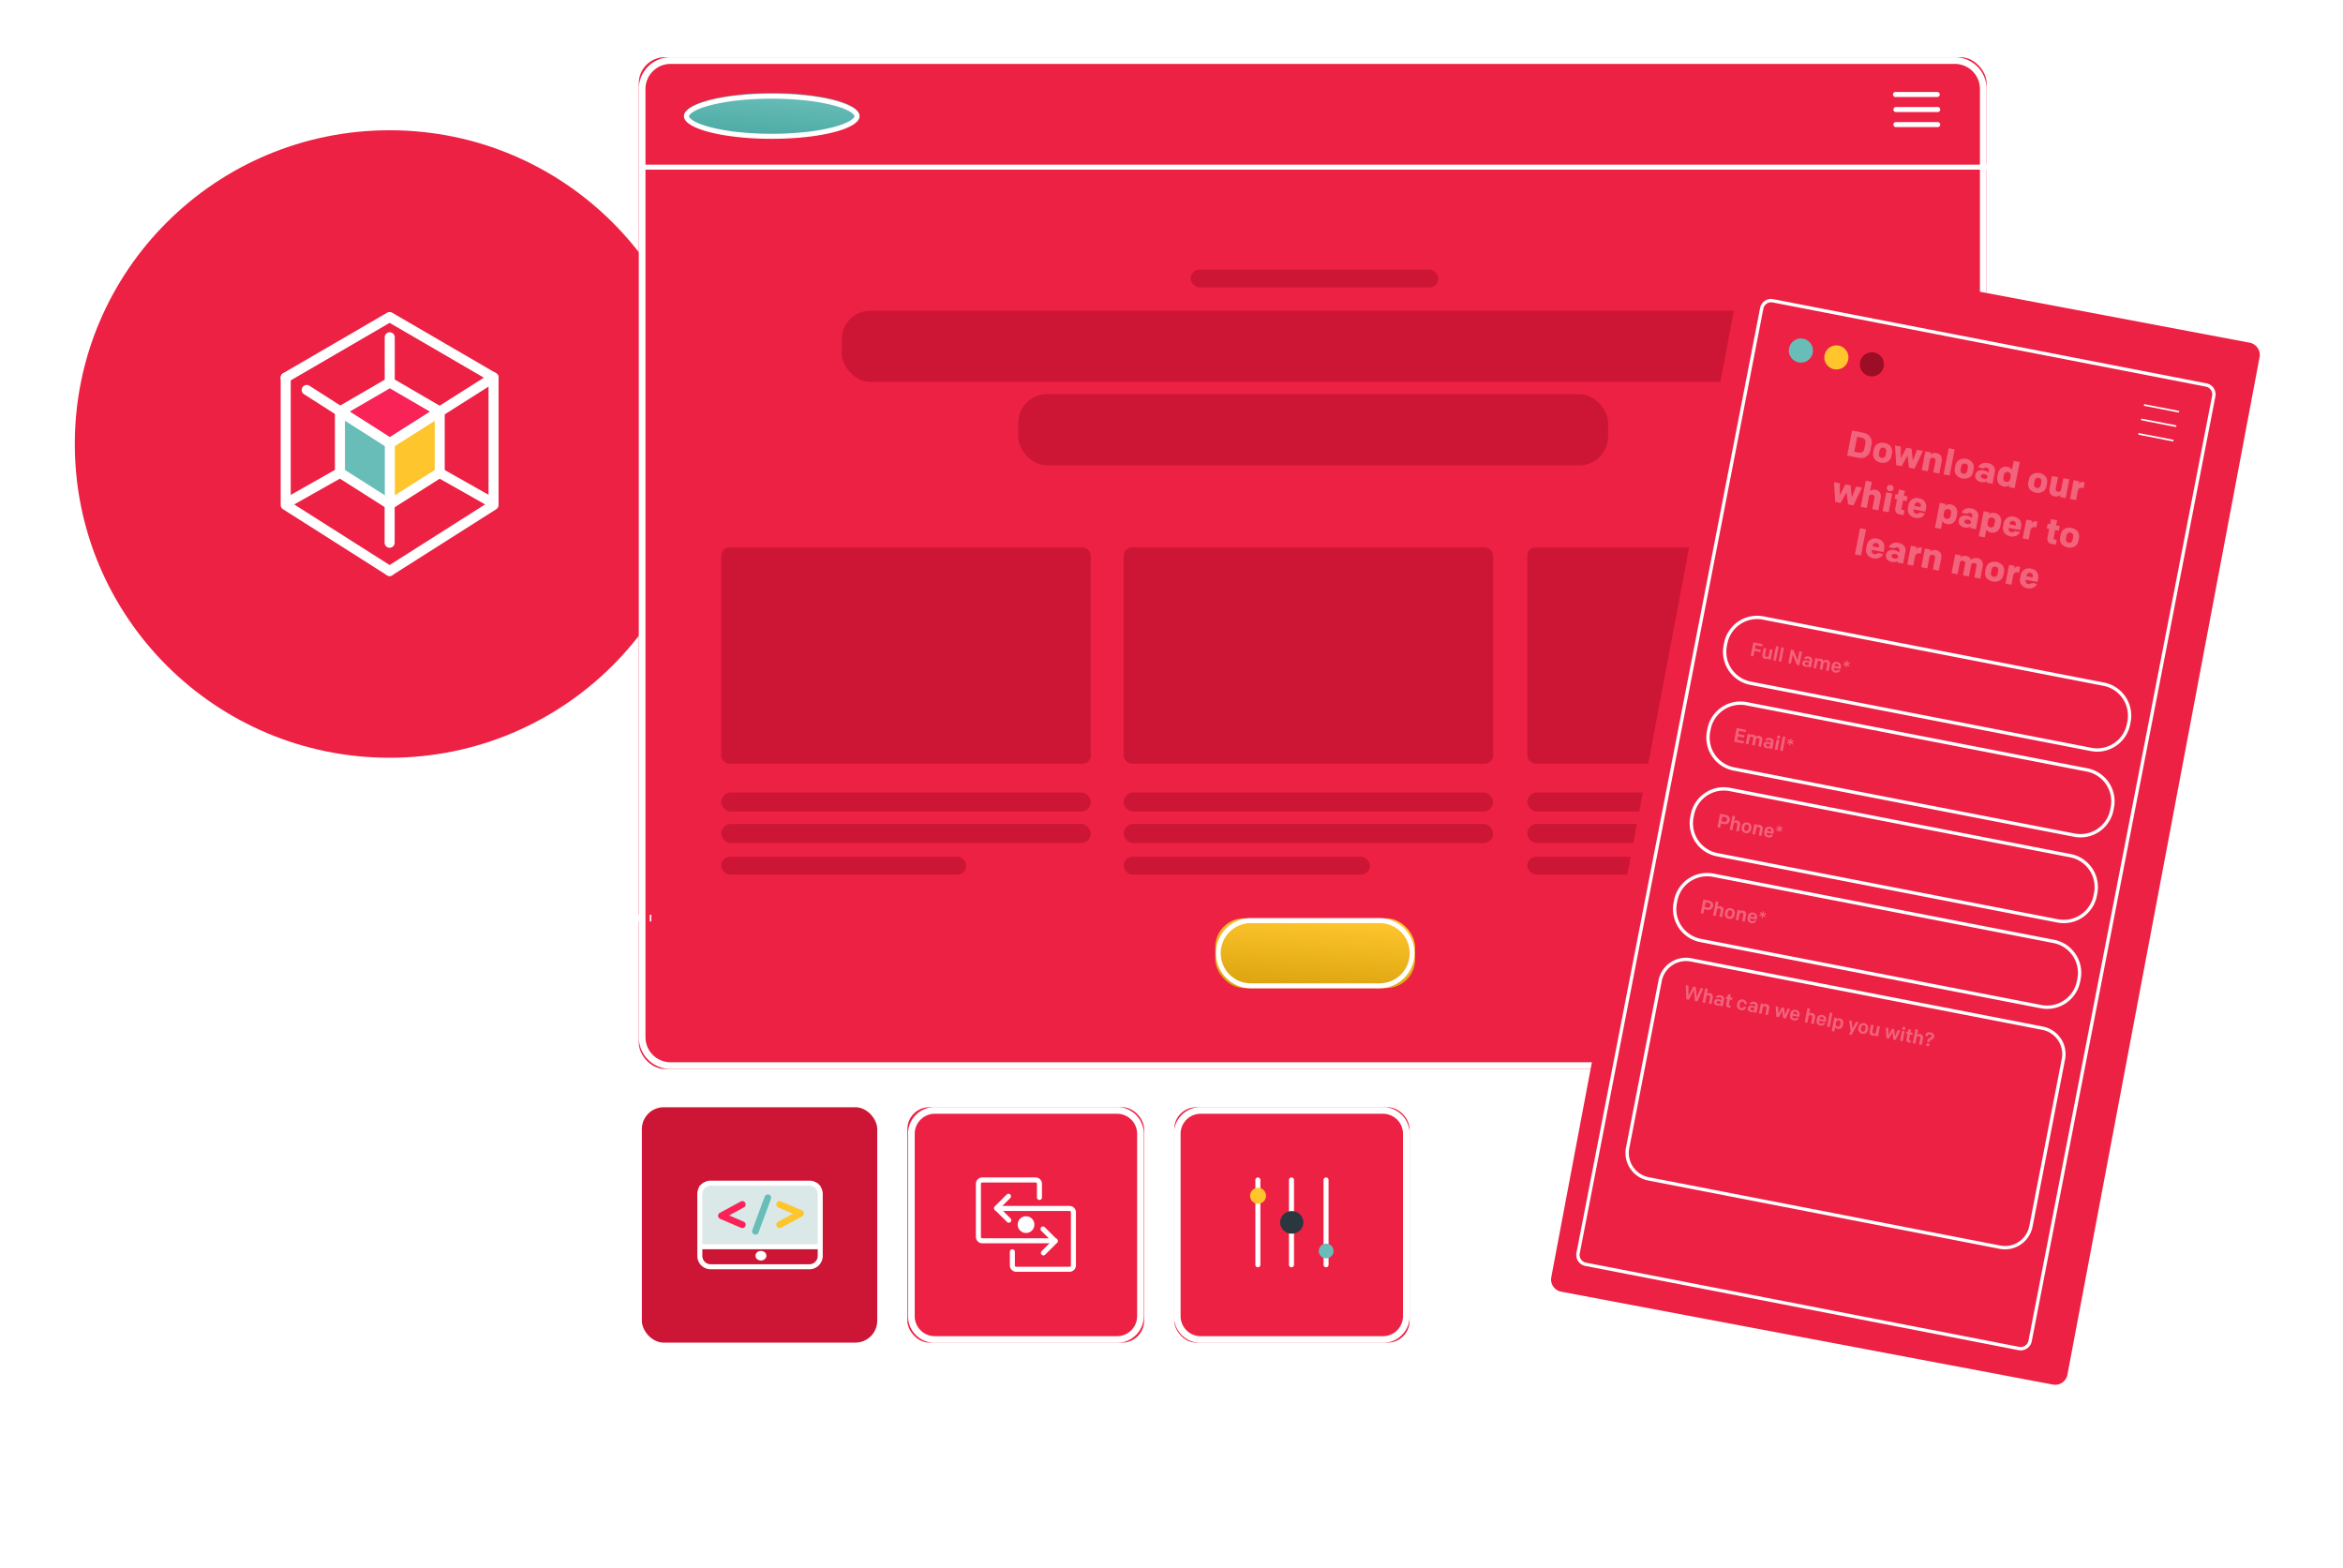 <svg xmlns="http://www.w3.org/2000/svg" xmlns:xlink="http://www.w3.org/1999/xlink" width="1712" height="1146" viewBox="0 0 1712 1146">
  <defs>
    <clipPath id="clip-path">
      <rect id="Rectangle_37475" data-name="Rectangle 37475" width="1712" height="1146" transform="translate(-0.385 57.996)" fill="#fff" stroke="#707070" stroke-width="1"/>
    </clipPath>
    <clipPath id="clip-path-2">
      <rect id="Rectangle_37453" data-name="Rectangle 37453" width="161.341" height="195.021" fill="none" stroke="#2a373f" stroke-linecap="round" stroke-linejoin="round" stroke-width="6"/>
    </clipPath>
    <linearGradient id="linear-gradient" x1="0.5" x2="0.212" y2="1" gradientUnits="objectBoundingBox">
      <stop offset="0" stop-color="#69bdb8"/>
      <stop offset="1" stop-color="#4aa9a3"/>
    </linearGradient>
    <linearGradient id="linear-gradient-2" x1="0.5" x2="0.209" y2="1.47" gradientUnits="objectBoundingBox">
      <stop offset="0" stop-color="#fec52d"/>
      <stop offset="1" stop-color="#cb9300"/>
    </linearGradient>
    <filter id="Path_61968" x="1077.781" y="139.471" width="620.091" height="928.94" filterUnits="userSpaceOnUse">
      <feOffset input="SourceAlpha"/>
      <feGaussianBlur stdDeviation="16" result="blur"/>
      <feFlood flood-color="#9d0d26" flood-opacity="0.333"/>
      <feComposite operator="in" in2="blur"/>
      <feComposite in="SourceGraphic"/>
    </filter>
  </defs>
  <g id="Mask_Group_1534" data-name="Mask Group 1534" transform="translate(0.385 -57.996)" clip-path="url(#clip-path)">
    <g id="Group_20199" data-name="Group 20199" transform="translate(1565.917 317.879) rotate(180)">
      <g id="Group_20198" data-name="Group 20198" transform="translate(0 0)">
        <path id="Path_61957" data-name="Path 61957" d="M519.3,140.2H511.97v-4.888H519.3Zm-14.663,0h-7.331v-4.888h7.331Zm-14.663,0h-7.331v-4.888h7.331Zm-14.663,0h-7.331v-4.888h7.331Zm-14.663,0h-7.331v-4.888h7.331Zm-14.663,0h-7.331v-4.888h7.331Zm-14.663,0h-7.331v-4.888h7.331Zm-14.663,0h-7.331v-4.888h7.331ZM402,140.2h-7.331v-4.888H402Zm-14.663,0h-7.331v-4.888h7.331Zm-14.663,0h-7.331v-4.888h7.331Zm-14.663,0h-7.331v-4.888h7.331Zm-14.663,0h-7.331v-4.888h7.331Zm-14.663,0h-7.331v-4.888h7.331Zm-14.663,0h-7.331v-4.888h7.331Zm-14.663,0h-7.331v-4.888h7.331Zm-14.663,0h-7.331v-4.888H284.7Zm-14.663,0h-7.331v-4.888h7.331Zm-14.663,0h-7.331v-4.888h7.331Zm-14.663,0H233.38v-4.888h7.331Zm-14.663,0h-7.331v-4.888h7.331Zm-14.663,0h-7.331v-4.888h7.331Zm-14.663,0h-7.331v-4.888h7.331Zm-14.663,0H174.73v-4.888h7.331Zm-14.663,0h-7.331v-4.888H167.4Zm-14.663,0H145.4v-4.888h7.331Zm-14.663,0h-7.331v-4.888h7.331Zm-14.663,0h-7.331v-4.888h7.331Zm-14.663,0h-7.331v-4.888h7.331Zm-14.663,0H86.754v-4.888h7.331Zm-14.663,0H72.091v-4.888h7.331Zm-14.847-.213a70.415,70.415,0,0,1-7.527-1l.9-4.8a65.527,65.527,0,0,0,7,.927Zm-14.9-2.8a69.875,69.875,0,0,1-7.135-2.6l1.922-4.494a64.969,64.969,0,0,0,6.634,2.418Zm-13.944-5.962a70.444,70.444,0,0,1-6.4-4.078l2.845-3.975a65.533,65.533,0,0,0,5.958,3.794ZM23.4,122.4a70.8,70.8,0,0,1-5.381-5.354l3.629-3.274a65.885,65.885,0,0,0,5.008,4.983ZM13.244,111.143a70.445,70.445,0,0,1-4.111-6.383l4.246-2.42a65.519,65.519,0,0,0,3.824,5.938ZM5.737,97.968A69.88,69.88,0,0,1,3.1,90.846L7.769,89.4a64.981,64.981,0,0,0,2.452,6.622ZM1.255,83.479A70.373,70.373,0,0,1,.22,75.958l4.871-.4a65.473,65.473,0,0,0,.962,7ZM4.886,68.49,0,68.371A70.892,70.892,0,0,1,.591,60.8l4.845.642A65.979,65.979,0,0,0,4.886,68.49ZM6.743,54.506,2,53.341a69.875,69.875,0,0,1,2.21-7.266L8.8,47.75A64.94,64.94,0,0,0,6.743,54.506Zm4.832-13.248L7.193,39.093a70.281,70.281,0,0,1,3.727-6.615L15.042,35.1A65.376,65.376,0,0,0,11.575,41.258Zm7.58-11.9L15.34,26.306a70.775,70.775,0,0,1,5.058-5.66l3.464,3.448A65.855,65.855,0,0,0,19.155,29.361Zm9.954-10-3.073-3.8a70.592,70.592,0,0,1,6.152-4.448l2.645,4.11A65.675,65.675,0,0,0,29.108,19.362ZM40.97,11.728,38.786,7.356a69.993,69.993,0,0,1,6.968-3.019l1.7,4.584A65.066,65.066,0,0,0,40.97,11.728ZM54.2,6.835,53.01,2.094A70.088,70.088,0,0,1,60.465.654L61.129,5.5A65.187,65.187,0,0,0,54.2,6.835Zm13.975-1.92L68.03.029C68.709.01,69.4,0,70.08,0h5.352V4.888H70.08C69.446,4.888,68.8,4.9,68.171,4.915Zm36.587-.027H97.426V0h7.331Zm-14.663,0H82.763V0h7.331Z" fill="#fff"/>
      </g>
    </g>
    <ellipse id="Ellipse_2578" data-name="Ellipse 2578" cx="230.041" cy="229.244" rx="230.041" ry="229.244" transform="translate(54.273 153.169)" fill="#ed2144"/>
    <g id="Group_20211" data-name="Group 20211" transform="translate(203.644 284.902)">
      <path id="Path_61958" data-name="Path 61958" d="M37.425,43.09,74.851,20.379,38.943.392a3.136,3.136,0,0,0-3.036,0L0,20.379Z" transform="translate(43.045 51.743)" fill="#fa2357"/>
      <g id="Group_20201" data-name="Group 20201" transform="translate(83.084 74.249)">
        <g id="Group_20200" data-name="Group 20200" transform="translate(0 0)">
          <path id="Path_61959" data-name="Path 61959" d="M0,67.642l32.221-21.35a5.891,5.891,0,0,0,2.591-4.919V0L0,23.045Z" fill="#fec52d"/>
        </g>
      </g>
      <g id="Group_20203" data-name="Group 20203" transform="translate(43.045 74.249)">
        <g id="Group_20202" data-name="Group 20202" transform="translate(0 0)">
          <path id="Path_61960" data-name="Path 61960" d="M35.927,67.642,2.674,46.292A5.842,5.842,0,0,1,0,41.373V0L35.927,23.045Z" fill="#69bdb8"/>
        </g>
      </g>
      <g id="Group_20210" data-name="Group 20210" transform="translate(0)">
        <g id="Group_20205" data-name="Group 20205" transform="translate(1.075 1.076)">
          <g id="Group_20204" data-name="Group 20204" transform="translate(0 0)">
            <path id="Path_61961" data-name="Path 61961" d="M164.021,60.008a3.649,3.649,0,0,1-1.84-.5l-74.086-43.1L14.009,59.51a3.666,3.666,0,1,1-3.687-6.337L86.251,9a3.666,3.666,0,0,1,3.687,0l75.929,44.176a3.666,3.666,0,0,1-1.847,6.835Z" transform="translate(-8.499 -8.5)" fill="#fff"/>
          </g>
        </g>
        <path id="Line_5365" data-name="Line 5365" d="M.666,32.337A3.666,3.666,0,0,1-3,28.671V.666a3.666,3.666,0,0,1,7.331,0V28.671A3.666,3.666,0,0,1,.666,32.337Z" transform="translate(80.005 140.978)" fill="#fff"/>
        <g id="Group_20207" data-name="Group 20207" transform="translate(1.075 45.251)">
          <g id="Group_20206" data-name="Group 20206">
            <path id="Path_61962" data-name="Path 61962" d="M88.091,264.348a3.648,3.648,0,0,1-1.961-.571L10.2,215.571a3.666,3.666,0,0,1-1.7-3.095V119.319a3.666,3.666,0,0,1,7.331,0v91.143L90.06,257.587a3.666,3.666,0,0,1-1.968,6.761Z" transform="translate(-8.5 -115.653)" fill="#fff"/>
            <path id="Path_61963" data-name="Path 61963" d="M98.791,264.348a3.666,3.666,0,0,1-1.968-6.761l74.228-47.126V125.978L100.892,170.4a3.666,3.666,0,0,1-3.937-.01L36.246,131.523a3.666,3.666,0,1,1,3.953-6.175l58.743,37.6,73.814-46.732a3.666,3.666,0,0,1,5.626,3.1v93.157a3.666,3.666,0,0,1-1.7,3.095l-75.929,48.206A3.649,3.649,0,0,1,98.791,264.348Z" transform="translate(-19.193 -115.653)" fill="#fff"/>
          </g>
        </g>
        <path id="Path_61964" data-name="Path 61964" d="M144.718,176.164a3.662,3.662,0,0,1-1.963-.57L106.3,152.471a3.666,3.666,0,0,1,.12-6.264L142.875,125a3.666,3.666,0,0,1,3.687,0l36.454,21.21a3.666,3.666,0,0,1,.12,6.264l-36.454,23.123A3.662,3.662,0,0,1,144.718,176.164Zm-29.4-26.653,29.4,18.647,29.4-18.647-29.4-17.1Z" transform="translate(-63.904 -75.601)" fill="#fff"/>
        <path id="Line_5366" data-name="Line 5366" d="M.666,49.078A3.666,3.666,0,0,1-3,45.412V.666a3.666,3.666,0,1,1,7.331,0V45.412A3.666,3.666,0,0,1,.666,49.078Z" transform="translate(80.148 96.231)" fill="#fff"/>
        <path id="Path_61965" data-name="Path 61965" d="M144.715,251.147a3.649,3.649,0,0,1-1.961-.571L106.3,227.431a3.666,3.666,0,0,1-1.7-3.095V179.611a3.666,3.666,0,0,1,7.331,0v42.711l34.754,22.064a3.666,3.666,0,0,1-1.968,6.761Z" transform="translate(-63.904 -105.837)" fill="#fff"/>
        <path id="Path_61966" data-name="Path 61966" d="M196.691,251.147a3.666,3.666,0,0,1-1.968-6.761l34.754-22.064V179.611a3.666,3.666,0,0,1,7.331,0v44.726a3.666,3.666,0,0,1-1.7,3.095l-36.454,23.144A3.649,3.649,0,0,1,196.691,251.147Z" transform="translate(-115.874 -105.837)" fill="#fff"/>
        <path id="Line_5367" data-name="Line 5367" d="M.666,37.313A3.666,3.666,0,0,1-3,33.647V.666a3.666,3.666,0,1,1,7.331,0V33.647A3.666,3.666,0,0,1,.666,37.313Z" transform="translate(80.076 18.917)" fill="#fff"/>
        <g id="Group_20209" data-name="Group 20209">
          <g id="Group_20208" data-name="Group 20208" clip-path="url(#clip-path-2)">
            <path id="Line_5368" data-name="Line 5368" d="M38.591,25.77a3.649,3.649,0,0,1-1.8-.475L-1.138,3.857A3.666,3.666,0,0,1,2.469-2.525L40.4,18.913a3.666,3.666,0,0,1-1.807,6.857Z" transform="translate(116.356 117.862)" fill="#fff"/>
            <path id="Line_5369" data-name="Line 5369" d="M.669,25.77a3.666,3.666,0,0,1-1.807-6.857L36.791-2.525A3.666,3.666,0,0,1,40.4,3.857L2.469,25.295A3.649,3.649,0,0,1,.669,25.77Z" transform="translate(5.868 117.862)" fill="#fff"/>
          </g>
        </g>
      </g>
    </g>
    <rect id="Rectangle_37454" data-name="Rectangle 37454" width="984.839" height="739.24" rx="19" transform="translate(466.375 99.807)" fill="#ed2144"/>
    <path id="Rectangle_37454_-_Outline" data-name="Rectangle 37454 - Outline" d="M23.216,4.888A18.328,18.328,0,0,0,4.888,23.216V716.024a18.328,18.328,0,0,0,18.328,18.328H961.623a18.328,18.328,0,0,0,18.328-18.328V23.216A18.328,18.328,0,0,0,961.623,4.888H23.216m0-4.888H961.623a23.216,23.216,0,0,1,23.216,23.216V716.024a23.216,23.216,0,0,1-23.216,23.216H23.216A23.216,23.216,0,0,1,0,716.024V23.216A23.216,23.216,0,0,1,23.216,0Z" transform="translate(466.375 99.807)" fill="#fff"/>
    <path id="Line_5370" data-name="Line 5370" d="M985.192,2.166H0V-1.5H985.192Z" transform="translate(466.986 179.788)" fill="#fff"/>
    <ellipse id="Ellipse_2579" data-name="Ellipse 2579" cx="64" cy="16.5" rx="64" ry="16.5" transform="translate(499.615 125.996)" fill="url(#linear-gradient)"/>
    <path id="Ellipse_2579_-_Outline" data-name="Ellipse 2579 - Outline" d="M64.149,3.666A228.46,228.46,0,0,0,39.576,4.94,142.837,142.837,0,0,0,19.7,8.382C6.612,11.748,3.666,15.46,3.666,16.5S6.612,21.243,19.7,24.609A142.837,142.837,0,0,0,39.576,28.05a228.46,228.46,0,0,0,24.573,1.275A228.46,228.46,0,0,0,88.722,28.05,142.837,142.837,0,0,0,108.6,24.609c13.09-3.366,16.036-7.079,16.036-8.114s-2.946-4.748-16.036-8.114A142.837,142.837,0,0,0,88.722,4.94,228.46,228.46,0,0,0,64.149,3.666m0-3.666C99.577,0,128.3,7.385,128.3,16.5s-28.72,16.5-64.149,16.5S0,25.606,0,16.5,28.72,0,64.149,0Z" transform="translate(499.366 126.422)" fill="#fff"/>
    <g id="Group_20212" data-name="Group 20212" transform="translate(1382.789 125.2)">
      <path id="Line_5371" data-name="Line 5371" d="M30.88,2.166H.333a1.833,1.833,0,1,1,0-3.666H30.88a1.833,1.833,0,0,1,0,3.666Z" transform="translate(1.5 1.5)" fill="#fff"/>
      <path id="Line_5372" data-name="Line 5372" d="M30.88,2.166H.333a1.833,1.833,0,1,1,0-3.666H30.88a1.833,1.833,0,0,1,0,3.666Z" transform="translate(1.82 12.497)" fill="#fff"/>
      <path id="Line_5373" data-name="Line 5373" d="M30.88,2.166H.333a1.833,1.833,0,1,1,0-3.666H30.88a1.833,1.833,0,0,1,0,3.666Z" transform="translate(1.82 23.494)" fill="#fff"/>
    </g>
    <g id="Group_20214" data-name="Group 20214" transform="translate(306.919 726.372)">
      <g id="Group_20213" data-name="Group 20213" transform="translate(0 0)">
        <path id="Path_61967" data-name="Path 61967" d="M839.1,222.94h-7.331v-4.888H839.1Zm-14.663,0h-7.331v-4.888h7.331Zm-14.663,0h-7.331v-4.888h7.331Zm-14.663,0H787.78v-4.888h7.331Zm-14.663,0h-7.331v-4.888h7.331Zm-14.663,0h-7.331v-4.888h7.331Zm-14.663,0h-7.331v-4.888h7.331Zm-14.663,0H729.13v-4.888h7.331Zm-14.663,0h-7.331v-4.888H721.8Zm-14.663,0H699.8v-4.888h7.331Zm-14.663,0h-7.331v-4.888h7.331Zm-14.663,0h-7.331v-4.888h7.331Zm-14.663,0h-7.331v-4.888h7.331Zm-14.663,0h-7.331v-4.888h7.331Zm-14.663,0h-7.331v-4.888h7.331Zm-14.663,0h-7.331v-4.888h7.331Zm-14.663,0h-7.331v-4.888H604.5Zm-14.663,0H582.5v-4.888h7.331Zm-14.663,0h-7.331v-4.888h7.331Zm-14.663,0h-7.331v-4.888h7.331Zm-14.663,0h-7.331v-4.888h7.331Zm-14.663,0h-7.331v-4.888h7.331Zm-14.663,0h-7.331v-4.888h7.331Zm-14.663,0h-7.331v-4.888h7.331Zm-14.663,0h-7.331v-4.888H487.2Zm-14.663,0H465.2v-4.888h7.331Zm-14.663,0H450.54v-4.888h7.331Zm-14.663,0h-7.331v-4.888h7.331Zm-14.663,0h-7.331v-4.888h7.331Zm-14.663,0h-7.331v-4.888h7.331Zm-14.663,0H391.89v-4.888h7.331Zm-14.663,0h-7.331v-4.888h7.331Zm-14.663,0h-7.331v-4.888H369.9Zm-14.663,0H347.9v-4.888h7.331Zm-14.663,0h-7.331v-4.888h7.331Zm-14.663,0h-7.331v-4.888h7.331Zm-14.663,0h-7.331v-4.888h7.331Zm-14.663,0h-7.331v-4.888h7.331Zm-14.663,0h-7.331v-4.888h7.331Zm-14.663,0h-7.331v-4.888h7.331Zm-14.663,0h-7.331v-4.888h7.331Zm-14.663,0H230.6v-4.888h7.331Zm-14.663,0h-7.331v-4.888h7.331Zm-14.663,0h-7.331v-4.888h7.331Zm-14.663,0h-7.331v-4.888h7.331Zm-14.663,0H171.95v-4.888h7.331Zm-14.663,0h-7.331v-4.888h7.331Zm-14.663,0h-7.331v-4.888h7.331Zm-14.663,0h-7.331v-4.888h7.331Zm-14.663,0H113.3v-4.888h7.331Zm-14.757-.083c-2.489-.095-5-.274-7.472-.532l.509-4.861c2.362.247,4.768.419,7.149.509ZM90.981,221.3c-2.453-.424-4.922-.936-7.339-1.523l1.154-4.749c2.31.561,4.671,1.051,7.017,1.457Zm-14.558-3.536c-2.372-.748-4.75-1.587-7.067-2.494l1.781-4.552c2.216.867,4.489,1.669,6.757,2.384ZM62.473,212.3c-2.249-1.059-4.493-2.209-6.669-3.417l2.373-4.273c2.081,1.156,4.226,2.255,6.377,3.268Zm-13.094-7.273c-2.088-1.35-4.158-2.788-6.154-4.275l2.921-3.919c1.909,1.423,3.889,2.8,5.886,4.089Zm-12.009-8.95c-1.891-1.615-3.752-3.315-5.532-5.053l3.414-3.5c1.7,1.662,3.484,3.289,5.293,4.834ZM26.653,185.62c-1.661-1.852-3.281-3.784-4.815-5.741l3.847-3.015c1.467,1.872,3.017,3.72,4.606,5.492Zm-9.237-11.789c-1.4-2.057-2.751-4.186-4.01-6.33l4.214-2.477c1.2,2.05,2.5,4.087,3.836,6.054ZM9.826,160.918c-1.115-2.225-2.168-4.516-3.13-6.809l4.507-1.891c.92,2.193,1.927,4.383,2.993,6.511ZM4.031,147.1c-.806-2.354-1.543-4.765-2.189-7.168l4.72-1.269c.618,2.3,1.322,4.6,2.093,6.853ZM.14,132.637c-.483-2.438-.889-4.926-1.208-7.395l4.847-.626c.305,2.361.694,4.741,1.156,7.072Zm-1.921-14.853C-1.926,115.448-2,113.071-2,110.72q0-.213,0-.426l4.888.018q0,.2,0,.407c0,2.25.071,4.525.209,6.762ZM3.15,103.148l-4.876-.34c.173-2.485.432-4.993.769-7.454l4.842.663C3.563,98.372,3.316,100.771,3.15,103.148ZM5.1,88.955.308,87.969c.5-2.437,1.093-4.888,1.757-7.285l4.71,1.305C6.14,84.281,5.575,86.624,5.1,88.955Zm3.825-13.8L4.309,73.533c.824-2.347,1.739-4.7,2.719-6.984l4.492,1.925C10.583,70.662,9.708,72.908,8.92,75.152Zm5.642-13.166L10.21,59.764c1.13-2.214,2.351-4.42,3.629-6.556l4.195,2.508C16.811,57.759,15.644,59.869,14.563,61.986Zm7.352-12.3L17.9,46.909c1.415-2.044,2.919-4.068,4.468-6.015l3.824,3.043C24.706,45.8,23.268,47.736,21.914,49.691Zm8.921-11.211L27.222,35.19c1.674-1.839,3.432-3.645,5.225-5.369l3.388,3.523C34.119,34.993,32.438,36.721,30.836,38.481ZM41.163,28.55l-3.146-3.74c1.9-1.6,3.886-3.16,5.89-4.63L46.8,24.12C44.881,25.527,42.985,27.017,41.163,28.55Zm11.552-8.474-2.622-4.125c2.1-1.335,4.272-2.616,6.454-3.807l2.341,4.29C56.8,17.573,54.724,18.8,52.715,20.075Zm12.575-6.861L63.242,8.777c2.26-1.043,4.583-2.022,6.906-2.911l1.746,4.565C69.673,11.281,67.451,12.217,65.291,13.215ZM78.669,8.1,77.234,3.427c2.378-.73,4.811-1.389,7.234-1.958l1.117,4.758C83.27,6.771,80.943,7.4,78.669,8.1ZM92.613,4.824,91.817,0c2.452-.4,4.952-.732,7.431-.972l.472,4.865C97.349,4.125,94.958,4.437,92.613,4.824Zm14.26-1.386-.15-4.885c1.159-.036,2.335-.054,3.5-.054h3.91V3.388h-3.91C109.108,3.388,107.982,3.4,106.873,3.439Zm59.719-.051H165.45V-1.5h1.142Zm-8.474,0h-7.331V-1.5h7.331Zm-14.663,0h-7.331V-1.5h7.331Zm-14.663,0h-7.331V-1.5h7.331Z" transform="translate(2 1.5)" fill="#fff"/>
      </g>
    </g>
    <rect id="Rectangle_37455" data-name="Rectangle 37455" width="690" height="52" rx="21" transform="translate(614.615 284.996)" fill="#cd1635"/>
    <rect id="Rectangle_37456" data-name="Rectangle 37456" width="431" height="52" rx="21" transform="translate(743.615 345.996)" fill="#cd1635"/>
    <rect id="Rectangle_37457" data-name="Rectangle 37457" width="146" height="51" rx="21" transform="translate(887.615 728.996)" fill="url(#linear-gradient-2)"/>
    <path id="Rectangle_37457_-_Outline" data-name="Rectangle 37457 - Outline" d="M25.66,3.666A21.994,21.994,0,0,0,10.108,41.212,21.85,21.85,0,0,0,25.66,47.654h94.085A21.994,21.994,0,0,0,135.3,10.108a21.85,21.85,0,0,0-15.552-6.442H25.66M25.66,0h94.085a25.66,25.66,0,0,1,0,51.319H25.66A25.66,25.66,0,0,1,25.66,0Z" transform="translate(887.925 728.811)" fill="#fff"/>
    <rect id="Rectangle_37458" data-name="Rectangle 37458" width="181" height="13" rx="6.5" transform="translate(869.615 254.996)" fill="#cd1635"/>
    <rect id="Rectangle_37459" data-name="Rectangle 37459" width="270" height="14" rx="7" transform="translate(526.615 636.996)" fill="#cd1635"/>
    <rect id="Rectangle_37460" data-name="Rectangle 37460" width="270" height="14" rx="7" transform="translate(820.615 636.996)" fill="#cd1635"/>
    <rect id="Rectangle_37461" data-name="Rectangle 37461" width="270" height="14" rx="7" transform="translate(1115.615 636.996)" fill="#cd1635"/>
    <rect id="Rectangle_37462" data-name="Rectangle 37462" width="270" height="14" rx="7" transform="translate(526.615 659.996)" fill="#cd1635"/>
    <rect id="Rectangle_37463" data-name="Rectangle 37463" width="270" height="14" rx="7" transform="translate(820.615 659.996)" fill="#cd1635"/>
    <rect id="Rectangle_37464" data-name="Rectangle 37464" width="270" height="14" rx="7" transform="translate(1115.615 659.996)" fill="#cd1635"/>
    <rect id="Rectangle_37465" data-name="Rectangle 37465" width="179" height="13" rx="6.5" transform="translate(526.615 683.996)" fill="#cd1635"/>
    <rect id="Rectangle_37466" data-name="Rectangle 37466" width="180" height="13" rx="6.5" transform="translate(820.615 683.996)" fill="#cd1635"/>
    <rect id="Rectangle_37467" data-name="Rectangle 37467" width="179" height="13" rx="6.5" transform="translate(1115.615 683.996)" fill="#cd1635"/>
    <rect id="Rectangle_37468" data-name="Rectangle 37468" width="270" height="158" rx="6" transform="translate(526.615 457.996)" fill="#cd1635"/>
    <rect id="Rectangle_37469" data-name="Rectangle 37469" width="270" height="158" rx="6" transform="translate(820.615 457.996)" fill="#cd1635"/>
    <rect id="Rectangle_37470" data-name="Rectangle 37470" width="268" height="158" rx="6" transform="translate(1115.615 457.996)" fill="#cd1635"/>
    <g id="Group_20216" data-name="Group 20216" transform="translate(743.589 411.685) rotate(-22)">
      <g transform="matrix(0.93, 0.37, -0.37, 0.93, -557.31, -606.63)" filter="url(#Path_61968)">
        <path id="Path_61968-2" data-name="Path 61968" d="M9.277,0h364.9a9.07,9.07,0,0,1,9.277,8.846v756.3A9.069,9.069,0,0,1,374.173,774H9.277A9.07,9.07,0,0,1,0,765.149V8.846A9.07,9.07,0,0,1,9.277,0Z" transform="translate(1273.47 187.47) rotate(11)" fill="#ed2144"/>
      </g>
      <g id="Group_20215" data-name="Group 20215" transform="matrix(0.454, 0.891, -0.891, 0.454, 706.266, 0)">
        <path id="Path_61969" data-name="Path 61969" d="M8.2,2.444A5.762,5.762,0,0,0,2.444,8.2V711.421A5.762,5.762,0,0,0,8.2,717.176H330.7a5.762,5.762,0,0,0,5.756-5.756V8.2A5.762,5.762,0,0,0,330.7,2.444H8.2M8.2,0H330.7a8.2,8.2,0,0,1,8.2,8.2V711.421a8.2,8.2,0,0,1-8.2,8.2H8.2a8.2,8.2,0,0,1-8.2-8.2V8.2A8.2,8.2,0,0,1,8.2,0Z" transform="translate(0 169.452) rotate(-30)" fill="#fff"/>
        <path id="Path_61970" data-name="Path 61970" d="M8.8,0A8.8,8.8,0,1,1,0,8.8,8.8,8.8,0,0,1,8.8,0Z" transform="translate(34.973 177.212) rotate(-30)" fill="#69bdb8"/>
        <path id="Path_61971" data-name="Path 61971" d="M8.8,0A8.8,8.8,0,1,1,0,8.8,8.8,8.8,0,0,1,8.8,0Z" transform="translate(57.842 164.008) rotate(-30)" fill="#fec52d"/>
        <path id="Path_61972" data-name="Path 61972" d="M8.8,0A8.8,8.8,0,1,1,0,8.8,8.8,8.8,0,0,1,8.8,0Z" transform="translate(80.713 150.804) rotate(-30)" fill="#9c0d26"/>
        <path id="Path_61973" data-name="Path 61973" d="M5.712.794h8.159a8.833,8.833,0,0,1,4.287.969,6.245,6.245,0,0,1,2.635,2.622,8.18,8.18,0,0,1,.859,3.826v3.839a8.18,8.18,0,0,1-.859,3.826,6.207,6.207,0,0,1-2.635,2.615,8.882,8.882,0,0,1-4.287.963H5.712Zm11.36,11.281V8.185q0-3.63-4.021-3.63H10.28V15.693h2.772Q17.072,15.693,17.072,12.075Zm20.455-.533V13.4a6.17,6.17,0,0,1-1.8,4.606,6.816,6.816,0,0,1-4.99,1.77,6.816,6.816,0,0,1-4.99-1.77,6.17,6.17,0,0,1-1.8-4.606V11.542a6.17,6.17,0,0,1,1.8-4.606,6.816,6.816,0,0,1,4.99-1.77,6.816,6.816,0,0,1,4.99,1.77A6.17,6.17,0,0,1,37.527,11.542Zm-4.346-.247a2.77,2.77,0,0,0-.612-1.854,2.27,2.27,0,0,0-1.835-.722A2.27,2.27,0,0,0,28.9,9.44a2.77,2.77,0,0,0-.612,1.854V13.65A2.77,2.77,0,0,0,28.9,15.5a2.27,2.27,0,0,0,1.835.722,2.27,2.27,0,0,0,1.835-.722,2.77,2.77,0,0,0,.612-1.854Zm17.762-5.8,2.55,8.471,1.574-8.471h4.346l-3.6,13.962H51.762l-2.746-8.445-2.746,8.445H42.224L38.62,5.491h4.346l1.574,8.471L47.1,5.491ZM65.7,19.453H61.222V5.491h4.294V7.118a3.517,3.517,0,0,1,1.542-1.451,5.216,5.216,0,0,1,2.349-.5,4.616,4.616,0,0,1,3.63,1.412A5.6,5.6,0,0,1,74.3,10.449v9H69.823V11.138a2.159,2.159,0,0,0-.514-1.529,1.952,1.952,0,0,0-1.5-.553,2.236,2.236,0,0,0-1.529.507A2.057,2.057,0,0,0,65.7,11.19Zm16.278,0H77.5V0h4.476Zm16.33-7.911V13.4a6.17,6.17,0,0,1-1.8,4.606,7.921,7.921,0,0,1-9.98,0,6.17,6.17,0,0,1-1.8-4.606V11.542a6.17,6.17,0,0,1,1.8-4.606,7.921,7.921,0,0,1,9.98,0A6.17,6.17,0,0,1,98.306,11.542Zm-4.346-.247a2.77,2.77,0,0,0-.612-1.854,2.692,2.692,0,0,0-3.669,0,2.77,2.77,0,0,0-.612,1.854V13.65a2.77,2.77,0,0,0,.612,1.854,2.692,2.692,0,0,0,3.669,0,2.77,2.77,0,0,0,.612-1.854Zm19.935,8.159h-4.281V18.282a3.922,3.922,0,0,1-1.692,1.1,7.129,7.129,0,0,1-2.446.4,5.421,5.421,0,0,1-3.741-1.223,4.054,4.054,0,0,1-1.373-3.175,3.824,3.824,0,0,1,1.457-3.227,6.34,6.34,0,0,1,3.956-1.119,7.233,7.233,0,0,1,2.134.293,4.457,4.457,0,0,1,1.509.748V10.449a1.745,1.745,0,0,0-.514-1.308,1.955,1.955,0,0,0-1.425-.5,2.1,2.1,0,0,0-2.03,1h-4.073a5.209,5.209,0,0,1,2.108-3.286,6.911,6.911,0,0,1,4.125-1.191,6.647,6.647,0,0,1,4.619,1.5,5.235,5.235,0,0,1,1.666,4.092Zm-6.922-2.537a3.116,3.116,0,0,0,1.737-.462,1.35,1.35,0,0,0,.709-1.152,1.368,1.368,0,0,0-.683-1.165,2.988,2.988,0,0,0-1.711-.462,3.414,3.414,0,0,0-1.822.41,1.346,1.346,0,0,0-.651,1.217,1.332,1.332,0,0,0,.664,1.2A3.27,3.27,0,0,0,106.973,16.916ZM130.394,0V19.453h-4.268v-1.47a3.361,3.361,0,0,1-1.438,1.23,5.067,5.067,0,0,1-2.4.566,6.225,6.225,0,0,1-2.576-.514,5.016,5.016,0,0,1-1.861-1.386,6.319,6.319,0,0,1-1.093-1.965,7.008,7.008,0,0,1-.377-2.3v-2.29a7.008,7.008,0,0,1,.377-2.3,6.239,6.239,0,0,1,1.093-1.958,5.049,5.049,0,0,1,1.861-1.379,6.225,6.225,0,0,1,2.576-.514,5.1,5.1,0,0,1,2.14.442,4.218,4.218,0,0,1,1.49,1.054V0Zm-4.476,13.455V11.49a2.558,2.558,0,0,0-.729-1.952,2.5,2.5,0,0,0-1.783-.69,2.418,2.418,0,0,0-1.913.722,2.914,2.914,0,0,0-.638,2v1.809a2.924,2.924,0,0,0,.638,1.984,2.4,2.4,0,0,0,1.913.735,2.5,2.5,0,0,0,1.783-.69A2.558,2.558,0,0,0,125.918,13.455Zm27.052-1.913V13.4a6.17,6.17,0,0,1-1.8,4.606,7.921,7.921,0,0,1-9.98,0,6.17,6.17,0,0,1-1.8-4.606V11.542a6.17,6.17,0,0,1,1.8-4.606,7.921,7.921,0,0,1,9.98,0A6.17,6.17,0,0,1,152.97,11.542Zm-4.346-.247a2.77,2.77,0,0,0-.612-1.854,2.692,2.692,0,0,0-3.669,0,2.77,2.77,0,0,0-.612,1.854V13.65a2.77,2.77,0,0,0,.612,1.854,2.692,2.692,0,0,0,3.669,0,2.77,2.77,0,0,0,.612-1.854Zm15.3-5.8H168.4V19.453h-4.294V17.827a3.517,3.517,0,0,1-1.542,1.451,5.217,5.217,0,0,1-2.349.5,4.433,4.433,0,0,1-3.533-1.412,5.7,5.7,0,0,1-1.23-3.871v-9h4.476v8.445a2.232,2.232,0,0,0,.488,1.529,1.8,1.8,0,0,0,1.425.553,2.209,2.209,0,0,0,1.509-.5,2.067,2.067,0,0,0,.573-1.633Zm15.927-.1v4.4h-.586a3.38,3.38,0,0,0-2.407.755,3.352,3.352,0,0,0-.794,2.511v6.4h-4.476V5.491h4.242V7.937a2.816,2.816,0,0,1,1.23-2.01,5.137,5.137,0,0,1,2.57-.54ZM12.322,40.34l2.55,8.471,1.574-8.471h4.346L17.189,54.3H13.142L10.4,45.857,7.651,54.3H3.6L0,40.34H4.346L5.921,48.81,8.484,40.34ZM27.078,54.3H22.6V34.848h4.476v6.987a3.5,3.5,0,0,1,1.5-1.314,4.877,4.877,0,0,1,2.212-.507,4.616,4.616,0,0,1,3.63,1.412A5.6,5.6,0,0,1,35.679,45.3v9H31.2V45.987a2.159,2.159,0,0,0-.514-1.529,1.952,1.952,0,0,0-1.5-.553,2.236,2.236,0,0,0-1.529.507,2.057,2.057,0,0,0-.579,1.627Zm16.278,0H38.88V40.34h4.476ZM39.323,38.466a2.231,2.231,0,0,1-.677-1.7,2.189,2.189,0,0,1,.677-1.692,2.9,2.9,0,0,1,3.6.007,2.444,2.444,0,0,1-.007,3.383,2.891,2.891,0,0,1-3.6.007Zm8.237-1.887h4.489V40.34h2.68V43.8h-2.68v5.947q0,.924,1,.924h1.47V54.3H51.567a3.9,3.9,0,0,1-2.986-1.087,4.263,4.263,0,0,1-1.021-3.038V43.8H45.751V40.34h1.809ZM69.615,48.732H60.936v.325a2.464,2.464,0,0,0,.625,1.75,2.3,2.3,0,0,0,1.77.67,2.573,2.573,0,0,0,1.444-.377,2.151,2.151,0,0,0,.82-.95h3.943a5.019,5.019,0,0,1-2.1,3.214,6.8,6.8,0,0,1-4.105,1.262,6.926,6.926,0,0,1-4.886-1.685A6,6,0,0,1,56.616,48.3V46.572a6.1,6.1,0,0,1,6.61-6.558,7.531,7.531,0,0,1,2.785.488,5.281,5.281,0,0,1,2.01,1.34A5.966,5.966,0,0,1,69.2,43.8a6.76,6.76,0,0,1,.41,2.368Zm-8.679-2.9v.286h4.58v-.507a2.614,2.614,0,0,0-.566-1.757,2.526,2.526,0,0,0-3.448.033A3,3,0,0,0,60.936,45.831Zm17.788,13.1V40.34h4.268V41.8a3.327,3.327,0,0,1,1.431-1.223,5.076,5.076,0,0,1,2.394-.56,6.27,6.27,0,0,1,2.583.514,5.038,5.038,0,0,1,1.867,1.379,6.239,6.239,0,0,1,1.093,1.958,7.008,7.008,0,0,1,.377,2.3v2.29a7.008,7.008,0,0,1-.377,2.3,6.32,6.32,0,0,1-1.093,1.965A5.006,5.006,0,0,1,89.4,54.113a6.27,6.27,0,0,1-2.583.514,5.139,5.139,0,0,1-2.147-.442,4.112,4.112,0,0,1-1.47-1.028v5.777Zm4.476-12.6V48.3a2.571,2.571,0,0,0,.722,1.952,2.474,2.474,0,0,0,1.776.69,2.435,2.435,0,0,0,1.926-.722,2.914,2.914,0,0,0,.638-2V46.416a2.905,2.905,0,0,0-.644-1.984A2.416,2.416,0,0,0,85.7,43.7a2.474,2.474,0,0,0-1.776.69A2.571,2.571,0,0,0,83.2,46.338ZM108.313,54.3h-4.281V53.13a3.922,3.922,0,0,1-1.692,1.1,7.129,7.129,0,0,1-2.446.4A5.421,5.421,0,0,1,96.153,53.4a4.054,4.054,0,0,1-1.373-3.175A3.824,3.824,0,0,1,96.238,47a6.34,6.34,0,0,1,3.956-1.119,7.233,7.233,0,0,1,2.134.293,4.457,4.457,0,0,1,1.509.748V45.3a1.744,1.744,0,0,0-.514-1.308,1.955,1.955,0,0,0-1.425-.5,2.1,2.1,0,0,0-2.03,1H95.8A5.209,5.209,0,0,1,97.9,41.2a6.911,6.911,0,0,1,4.125-1.191,6.647,6.647,0,0,1,4.619,1.5,5.235,5.235,0,0,1,1.666,4.092Zm-6.922-2.537a3.116,3.116,0,0,0,1.737-.462,1.35,1.35,0,0,0,.709-1.152,1.368,1.368,0,0,0-.683-1.165,2.988,2.988,0,0,0-1.711-.462,3.414,3.414,0,0,0-1.822.41,1.346,1.346,0,0,0-.651,1.217,1.332,1.332,0,0,0,.664,1.2A3.27,3.27,0,0,0,101.39,51.764Zm9.993,7.17V40.34h4.268V41.8a3.327,3.327,0,0,1,1.431-1.223,5.076,5.076,0,0,1,2.394-.56,6.27,6.27,0,0,1,2.583.514,5.039,5.039,0,0,1,1.867,1.379,6.239,6.239,0,0,1,1.093,1.958,7.008,7.008,0,0,1,.377,2.3v2.29a7.008,7.008,0,0,1-.377,2.3,6.319,6.319,0,0,1-1.093,1.965,5.006,5.006,0,0,1-1.867,1.386,6.27,6.27,0,0,1-2.583.514,5.139,5.139,0,0,1-2.147-.442,4.112,4.112,0,0,1-1.47-1.028v5.777Zm4.476-12.6V48.3a2.571,2.571,0,0,0,.722,1.952,2.474,2.474,0,0,0,1.776.69,2.435,2.435,0,0,0,1.926-.722,2.914,2.914,0,0,0,.638-2V46.416a2.905,2.905,0,0,0-.644-1.984,2.416,2.416,0,0,0-1.919-.735,2.474,2.474,0,0,0-1.776.69A2.571,2.571,0,0,0,115.86,46.338Zm24.554,2.394h-8.679v.325a2.464,2.464,0,0,0,.625,1.75,2.3,2.3,0,0,0,1.77.67,2.573,2.573,0,0,0,1.444-.377,2.151,2.151,0,0,0,.82-.95h3.943a5.019,5.019,0,0,1-2.1,3.214,6.8,6.8,0,0,1-4.105,1.262,6.926,6.926,0,0,1-4.886-1.685,6,6,0,0,1-1.828-4.639V46.572a6.1,6.1,0,0,1,6.61-6.558,7.531,7.531,0,0,1,2.785.488,5.281,5.281,0,0,1,2.01,1.34A5.965,5.965,0,0,1,140,43.8a6.761,6.761,0,0,1,.41,2.368Zm-8.679-2.9v.286h4.58v-.507a2.614,2.614,0,0,0-.566-1.757,2.526,2.526,0,0,0-3.448.033A3,3,0,0,0,131.735,45.831Zm19.661-5.6v4.4h-.586a2.79,2.79,0,0,0-3.2,3.266v6.4h-4.476V40.34h4.242v2.446a2.816,2.816,0,0,1,1.23-2.01,5.137,5.137,0,0,1,2.57-.54Zm9.434-3.656h4.489V40.34H168V43.8h-2.68v5.947q0,.924,1,.924h1.47V54.3h-2.954a3.9,3.9,0,0,1-2.986-1.087,4.263,4.263,0,0,1-1.021-3.038V43.8h-1.809V40.34h1.809Zm22.641,9.811v1.861a6.17,6.17,0,0,1-1.8,4.606,7.921,7.921,0,0,1-9.98,0,6.17,6.17,0,0,1-1.8-4.606V46.39a6.17,6.17,0,0,1,1.8-4.606,7.921,7.921,0,0,1,9.98,0A6.17,6.17,0,0,1,183.471,46.39Zm-4.346-.247a2.77,2.77,0,0,0-.612-1.854,2.692,2.692,0,0,0-3.669,0,2.77,2.77,0,0,0-.612,1.854V48.5a2.77,2.77,0,0,0,.612,1.854,2.692,2.692,0,0,0,3.669,0,2.77,2.77,0,0,0,.612-1.854ZM29.531,89.15H25.055V69.7h4.476Zm15.745-5.569H36.6v.325a2.464,2.464,0,0,0,.625,1.75,2.3,2.3,0,0,0,1.77.67,2.573,2.573,0,0,0,1.444-.377,2.151,2.151,0,0,0,.82-.95H45.2a5.019,5.019,0,0,1-2.1,3.214,6.8,6.8,0,0,1-4.105,1.262A6.926,6.926,0,0,1,34.1,87.79a6,6,0,0,1-1.828-4.639V81.421a6.1,6.1,0,0,1,6.61-6.558,7.531,7.531,0,0,1,2.785.488,5.281,5.281,0,0,1,2.01,1.34,5.965,5.965,0,0,1,1.184,1.958,6.761,6.761,0,0,1,.41,2.368Zm-8.679-2.9v.286h4.58v-.507a2.614,2.614,0,0,0-.566-1.757,2.526,2.526,0,0,0-3.448.033A3,3,0,0,0,36.6,80.679Zm24.32,8.471H56.635V87.979a3.922,3.922,0,0,1-1.692,1.1,7.129,7.129,0,0,1-2.446.4,5.421,5.421,0,0,1-3.741-1.223,4.054,4.054,0,0,1-1.373-3.175,3.824,3.824,0,0,1,1.457-3.227A6.34,6.34,0,0,1,52.8,80.731a7.233,7.233,0,0,1,2.134.293,4.457,4.457,0,0,1,1.509.748V80.146a1.745,1.745,0,0,0-.514-1.308,1.955,1.955,0,0,0-1.425-.5,2.1,2.1,0,0,0-2.03,1H48.4a5.209,5.209,0,0,1,2.108-3.286,6.911,6.911,0,0,1,4.125-1.191,6.647,6.647,0,0,1,4.619,1.5,5.235,5.235,0,0,1,1.666,4.092Zm-6.922-2.537a3.116,3.116,0,0,0,1.737-.462A1.35,1.35,0,0,0,56.44,85a1.368,1.368,0,0,0-.683-1.165,2.988,2.988,0,0,0-1.711-.462,3.414,3.414,0,0,0-1.822.41A1.346,1.346,0,0,0,51.573,85a1.332,1.332,0,0,0,.664,1.2A3.271,3.271,0,0,0,53.994,86.613ZM72.25,75.084v4.4h-.586a2.79,2.79,0,0,0-3.2,3.266v6.4H63.987V75.188h4.242v2.446a2.816,2.816,0,0,1,1.23-2.01,5.137,5.137,0,0,1,2.57-.54ZM78.9,89.15H74.423V75.188h4.294v1.627a3.517,3.517,0,0,1,1.542-1.451,5.216,5.216,0,0,1,2.349-.5,4.616,4.616,0,0,1,3.63,1.412A5.6,5.6,0,0,1,87.5,80.146v9H83.024V80.835a2.159,2.159,0,0,0-.514-1.529,1.952,1.952,0,0,0-1.5-.553,2.236,2.236,0,0,0-1.529.507,2.057,2.057,0,0,0-.579,1.627Zm33.064-10.4a2.126,2.126,0,0,0-1.477.52,2.064,2.064,0,0,0-.579,1.614V89.15h-4.476V80.835q0-2.082-1.939-2.082a2.115,2.115,0,0,0-1.49.52,2.091,2.091,0,0,0-.566,1.614V89.15H96.96V75.188h4.294v1.627a3,3,0,0,1,1.405-1.425A4.962,4.962,0,0,1,105,74.863a4.456,4.456,0,0,1,4.06,1.978,5.518,5.518,0,0,1,4.424-1.978,4.616,4.616,0,0,1,3.63,1.412,5.6,5.6,0,0,1,1.262,3.871v9H113.9V80.835Q113.9,78.753,111.963,78.753Zm22.485,2.485V83.1a6.17,6.17,0,0,1-1.8,4.606,7.921,7.921,0,0,1-9.98,0,6.17,6.17,0,0,1-1.8-4.606V81.239a6.17,6.17,0,0,1,1.8-4.606,7.921,7.921,0,0,1,9.98,0A6.17,6.17,0,0,1,134.448,81.239Zm-4.346-.247a2.77,2.77,0,0,0-.612-1.854,2.692,2.692,0,0,0-3.669,0,2.77,2.77,0,0,0-.612,1.854v2.355a2.77,2.77,0,0,0,.612,1.854,2.692,2.692,0,0,0,3.669,0,2.77,2.77,0,0,0,.612-1.854Zm15.224-5.908v4.4h-.586a2.79,2.79,0,0,0-3.2,3.266v6.4h-4.476V75.188H141.3v2.446a2.816,2.816,0,0,1,1.23-2.01,5.137,5.137,0,0,1,2.57-.54Zm14.508,8.5h-8.679v.325a2.464,2.464,0,0,0,.625,1.75,2.3,2.3,0,0,0,1.77.67,2.573,2.573,0,0,0,1.444-.377,2.151,2.151,0,0,0,.82-.95h3.943a5.019,5.019,0,0,1-2.1,3.214,6.8,6.8,0,0,1-4.105,1.262,6.926,6.926,0,0,1-4.886-1.685,6,6,0,0,1-1.828-4.639V81.421a6.1,6.1,0,0,1,6.61-6.558,7.531,7.531,0,0,1,2.785.488,5.281,5.281,0,0,1,2.01,1.34,5.965,5.965,0,0,1,1.184,1.958,6.761,6.761,0,0,1,.41,2.368Zm-8.679-2.9v.286h4.58v-.507a2.614,2.614,0,0,0-.566-1.757,2.526,2.526,0,0,0-3.448.033A3,3,0,0,0,151.155,80.679Z" transform="translate(108.19 202.217) rotate(-30)" fill="#fff" opacity="0.3"/>
        <path id="Path_61974" data-name="Path 61974" d="M0,10.475H2.009V6.414H6.443V4.75H2.009V2.1H6.873V.43H0ZM14.837,3.013H12.886V7.5a1.345,1.345,0,0,1-1.421,1.507c-.875,0-1.32-.545-1.32-1.492V3.013H8.193V7.792a2.542,2.542,0,0,0,2.612,2.856,2.457,2.457,0,0,0,2.167-1.062v.89h1.865ZM16.8,10.475h1.952V0H16.8Zm3.96,0h1.952V0H20.764Zm7.218,0h1.966V3.788l4.377,6.687h1.908V.43H34.266V7.117L29.89.43H27.981Zm12.828.172a2.823,2.823,0,0,0,2.152-.861v.689h1.88V5.711A2.851,2.851,0,0,0,41.7,2.841a3.067,3.067,0,0,0-3.2,2.224h1.808a1.339,1.339,0,0,1,1.291-.7A1.185,1.185,0,0,1,42.89,5.568V6.586A3,3,0,0,0,41,5.955c-1.794,0-3.013.746-3.013,2.368C37.983,9.772,39.131,10.647,40.81,10.647Zm.5-1.291c-.818,0-1.435-.4-1.435-1.091S40.451,7.2,41.369,7.2c.875,0,1.521.387,1.521,1.048C42.89,8.882,42.173,9.356,41.312,9.356Zm5.381,1.119h1.952V6.055c0-1,.517-1.521,1.392-1.521.947,0,1.334.617,1.334,1.478v4.463h1.952V6.055c0-1,.531-1.521,1.392-1.521.947,0,1.334.617,1.334,1.478v4.463H58V5.7a2.592,2.592,0,0,0-2.669-2.856A2.945,2.945,0,0,0,52.863,3.9a2.455,2.455,0,0,0-2.152-1.062A2.238,2.238,0,0,0,48.558,3.9v-.89H46.693Zm16.3.172a3.138,3.138,0,0,0,3.243-2.353H64.529a1.524,1.524,0,0,1-1.535.947,1.475,1.475,0,0,1-1.578-1.636V7.419h4.879V6.113a3.094,3.094,0,0,0-3.329-3.272A3.2,3.2,0,0,0,59.521,6.3V7.318A3.152,3.152,0,0,0,62.994,10.647ZM61.415,5.969c0-1,.43-1.751,1.55-1.751A1.459,1.459,0,0,1,64.5,5.855v.187H61.415Zm6.572-1.421,1.564-.9V5.438h.818V3.659l1.55.89.416-.717-1.55-.89,1.55-.9-.416-.717-1.55.9V.43h-.818V2.224l-1.564-.9-.416.717,1.55.9-1.55.89Z" transform="translate(160.419 363.767) rotate(-30)" fill="#fff" opacity="0.296"/>
        <path id="Path_61975" data-name="Path 61975" d="M0,10.547H7.046V8.882H2.009V6.3H6.6V4.62H2.009V2.167H7.031V.5H0Zm8.724,0h1.952V6.127c0-1,.517-1.521,1.392-1.521.947,0,1.334.617,1.334,1.478v4.463h1.952V6.127c0-1,.531-1.521,1.392-1.521.947,0,1.334.617,1.334,1.478v4.463h1.952V5.768a2.592,2.592,0,0,0-2.669-2.856,2.945,2.945,0,0,0-2.468,1.062,2.455,2.455,0,0,0-2.152-1.062A2.238,2.238,0,0,0,10.59,3.975v-.89H8.724Zm15.669.172a2.823,2.823,0,0,0,2.152-.861v.689h1.88V5.783a2.851,2.851,0,0,0-3.143-2.87,3.067,3.067,0,0,0-3.2,2.224h1.808a1.339,1.339,0,0,1,1.291-.7,1.185,1.185,0,0,1,1.291,1.205V6.658a3,3,0,0,0-1.894-.631c-1.794,0-3.013.746-3.013,2.368C21.567,9.844,22.715,10.719,24.394,10.719Zm.5-1.291c-.818,0-1.435-.4-1.435-1.091s.574-1.062,1.492-1.062c.875,0,1.521.387,1.521,1.048C26.475,8.954,25.757,9.428,24.9,9.428Zm5.424,1.119h1.952V3.085H30.32Zm-.158-9.413a1.134,1.134,0,1,0,2.267,0,1.134,1.134,0,1,0-2.267,0Zm4.118,9.413h1.952V.072H34.281ZM38.442,4.62l1.564-.9V5.51h.818V3.731l1.55.89L42.79,3.9l-1.55-.89,1.55-.9-.416-.717-1.55.9V.5h-.818V2.3l-1.564-.9-.416.717,1.55.9-1.55.89Z" transform="translate(192.293 418.974) rotate(-30)" fill="#fff" opacity="0.296"/>
        <path id="Path_61976" data-name="Path 61976" d="M0,10.475H2.009V7.232H4.176A3.409,3.409,0,0,0,7.906,3.8C7.906,1.794,6.486.43,4.176.43H0ZM2.009,5.582v-3.5H4.047A1.63,1.63,0,0,1,5.9,3.8,1.67,1.67,0,0,1,4.047,5.582Zm7.2,4.893h1.952V6.055A1.346,1.346,0,0,1,12.6,4.534a1.293,1.293,0,0,1,1.363,1.478v4.463h1.952V5.7a2.557,2.557,0,0,0-2.64-2.856A2.374,2.374,0,0,0,11.164,3.9V0H9.212Zm11.738.172a3.248,3.248,0,0,0,3.516-3.372V6.213A3.248,3.248,0,0,0,20.95,2.841a3.248,3.248,0,0,0-3.516,3.372V7.275A3.248,3.248,0,0,0,20.95,10.647ZM22.572,7.4a1.624,1.624,0,1,1-3.243,0V6.084a1.624,1.624,0,1,1,3.243,0Zm3.487,3.071H28.01V6.055a1.346,1.346,0,0,1,1.435-1.521,1.293,1.293,0,0,1,1.363,1.478v4.463H32.76V5.7a2.543,2.543,0,0,0-2.64-2.856,2.31,2.31,0,0,0-2.2,1.062v-.89H26.058Zm11.695.172A3.138,3.138,0,0,0,41,8.294H39.289a1.524,1.524,0,0,1-1.535.947,1.475,1.475,0,0,1-1.578-1.636V7.419h4.879V6.113a3.094,3.094,0,0,0-3.329-3.272A3.2,3.2,0,0,0,34.281,6.3V7.318A3.152,3.152,0,0,0,37.753,10.647ZM36.175,5.969c0-1,.43-1.751,1.55-1.751A1.459,1.459,0,0,1,39.26,5.855v.187H36.175Zm6.572-1.421,1.564-.9V5.438h.818V3.659l1.55.89.416-.717-1.55-.89,1.55-.9-.416-.717-1.55.9V.43h-.818V2.224l-1.564-.9-.416.717,1.55.9-1.55.89Z" transform="translate(224.238 474.306) rotate(-30)" fill="#fff" opacity="0.296"/>
        <path id="Path_61977" data-name="Path 61977" d="M0,10.475H2.009V7.232H4.176A3.409,3.409,0,0,0,7.906,3.8C7.906,1.794,6.486.43,4.176.43H0ZM2.009,5.582v-3.5H4.047A1.63,1.63,0,0,1,5.9,3.8,1.67,1.67,0,0,1,4.047,5.582Zm7.2,4.893h1.952V6.055A1.346,1.346,0,0,1,12.6,4.534a1.293,1.293,0,0,1,1.363,1.478v4.463h1.952V5.7a2.557,2.557,0,0,0-2.64-2.856A2.374,2.374,0,0,0,11.164,3.9V0H9.212Zm11.738.172a3.248,3.248,0,0,0,3.516-3.372V6.213A3.248,3.248,0,0,0,20.95,2.841a3.248,3.248,0,0,0-3.516,3.372V7.275A3.248,3.248,0,0,0,20.95,10.647ZM22.572,7.4a1.624,1.624,0,1,1-3.243,0V6.084a1.624,1.624,0,1,1,3.243,0Zm3.487,3.071H28.01V6.055a1.346,1.346,0,0,1,1.435-1.521,1.293,1.293,0,0,1,1.363,1.478v4.463H32.76V5.7a2.543,2.543,0,0,0-2.64-2.856,2.31,2.31,0,0,0-2.2,1.062v-.89H26.058Zm11.695.172A3.138,3.138,0,0,0,41,8.294H39.289a1.524,1.524,0,0,1-1.535.947,1.475,1.475,0,0,1-1.578-1.636V7.419h4.879V6.113a3.094,3.094,0,0,0-3.329-3.272A3.2,3.2,0,0,0,34.281,6.3V7.318A3.152,3.152,0,0,0,37.753,10.647ZM36.175,5.969c0-1,.43-1.751,1.55-1.751A1.459,1.459,0,0,1,39.26,5.855v.187H36.175Zm6.572-1.421,1.564-.9V5.438h.818V3.659l1.55.89.416-.717-1.55-.89,1.55-.9-.416-.717-1.55.9V.43h-.818V2.224l-1.564-.9-.416.717,1.55.9-1.55.89Z" transform="translate(256.148 529.575) rotate(-30)" fill="#fff" opacity="0.296"/>
        <path id="Path_61978" data-name="Path 61978" d="M7.476.5H5.525l-2.1,7.261L1.98.5H0L2.368,10.547H4.3L6.5,2.812l2.2,7.734h1.937L13,.5H11.02L9.571,7.763Zm6.916,10.045h1.952V6.127a1.346,1.346,0,0,1,1.435-1.521,1.293,1.293,0,0,1,1.363,1.478v4.463h1.952V5.768a2.557,2.557,0,0,0-2.64-2.856,2.374,2.374,0,0,0-2.109,1.062V.072H14.392Zm11.063.172a2.823,2.823,0,0,0,2.152-.861v.689h1.88V5.783a2.851,2.851,0,0,0-3.143-2.87,3.067,3.067,0,0,0-3.2,2.224h1.808a1.339,1.339,0,0,1,1.291-.7,1.185,1.185,0,0,1,1.291,1.205V6.658a3,3,0,0,0-1.894-.631c-1.794,0-3.013.746-3.013,2.368C22.629,9.844,23.777,10.719,25.456,10.719Zm.5-1.291c-.818,0-1.435-.4-1.435-1.091s.574-1.062,1.492-1.062c.875,0,1.521.387,1.521,1.048C27.536,8.954,26.819,9.428,25.958,9.428Zm7.806,1.119h1.349V8.968h-.789c-.517,0-.7-.2-.7-.689V4.664h1.593V3.085H33.621V1.047H31.655V3.085H30.593V4.664h1.062v3.76A1.9,1.9,0,0,0,33.764,10.547Zm9.27.172a3.118,3.118,0,0,0,3.4-2.956H44.655a1.46,1.46,0,0,1-1.578,1.378,1.529,1.529,0,0,1-1.621-1.722V6.213a1.529,1.529,0,0,1,1.621-1.722,1.46,1.46,0,0,1,1.578,1.378h1.779a3.118,3.118,0,0,0-3.4-2.956A3.23,3.23,0,0,0,39.5,6.285V7.347A3.23,3.23,0,0,0,43.034,10.719Zm7.5,0a2.823,2.823,0,0,0,2.152-.861v.689h1.88V5.783a2.851,2.851,0,0,0-3.143-2.87,3.067,3.067,0,0,0-3.2,2.224h1.808a1.339,1.339,0,0,1,1.291-.7,1.185,1.185,0,0,1,1.291,1.205V6.658a3,3,0,0,0-1.894-.631c-1.794,0-3.013.746-3.013,2.368C47.712,9.844,48.86,10.719,50.538,10.719Zm.5-1.291c-.818,0-1.435-.4-1.435-1.091S50.18,7.275,51.1,7.275c.875,0,1.521.387,1.521,1.048C52.619,8.954,51.9,9.428,51.041,9.428Zm5.381,1.119h1.952V6.127a1.346,1.346,0,0,1,1.435-1.521,1.293,1.293,0,0,1,1.363,1.478v4.463h1.952V5.768a2.543,2.543,0,0,0-2.64-2.856,2.31,2.31,0,0,0-2.2,1.062v-.89H56.422Zm21.8-7.462H76.324L75.234,8.093,73.713,3.085H71.933L70.412,8.093,69.322,3.085H67.428l1.937,7.462h1.822L72.823,5.41l1.636,5.137h1.822Zm4.233,7.634a3.138,3.138,0,0,0,3.243-2.353H83.987a1.524,1.524,0,0,1-1.535.947,1.475,1.475,0,0,1-1.578-1.636V7.49h4.879V6.185a3.094,3.094,0,0,0-3.329-3.272,3.2,3.2,0,0,0-3.444,3.458V7.39A3.152,3.152,0,0,0,82.451,10.719ZM80.873,6.041c0-1,.43-1.751,1.55-1.751a1.459,1.459,0,0,1,1.535,1.636v.187H80.873ZM90.5,10.547h1.952V6.127a1.346,1.346,0,0,1,1.435-1.521,1.293,1.293,0,0,1,1.363,1.478v4.463H97.2V5.768a2.557,2.557,0,0,0-2.64-2.856,2.374,2.374,0,0,0-2.109,1.062V.072H90.5Zm11.695.172a3.138,3.138,0,0,0,3.243-2.353h-1.708a1.524,1.524,0,0,1-1.535.947,1.475,1.475,0,0,1-1.578-1.636V7.49H105.5V6.185a3.094,3.094,0,0,0-3.329-3.272,3.2,3.2,0,0,0-3.444,3.458V7.39A3.152,3.152,0,0,0,102.2,10.719Zm-1.578-4.678c0-1,.43-1.751,1.55-1.751A1.459,1.459,0,0,1,103.7,5.926v.187h-3.085Zm6.515,4.506h1.951V.072h-1.951Zm7.993-7.634a2.562,2.562,0,0,0-2.21,1.062v-.89H111.05v9.958H113v-3.3a2.508,2.508,0,0,0,2.138.976,3.053,3.053,0,0,0,3.128-3.286V6.2A3.055,3.055,0,0,0,115.125,2.913Zm-.474,1.578a1.609,1.609,0,0,1,1.665,1.794V7.347A1.662,1.662,0,1,1,113,7.376V6.285A1.646,1.646,0,0,1,114.651,4.491Zm11.207,8.552,3.257-9.958h-1.937l-1.521,5.352L124.05,3.085H122.1l2.583,7.433-.746,2.525Zm7.476-2.325a3.248,3.248,0,0,0,3.516-3.372V6.285a3.519,3.519,0,0,0-7.031,0V7.347A3.248,3.248,0,0,0,133.334,10.719Zm1.621-3.243a1.624,1.624,0,1,1-3.243,0V6.156a1.624,1.624,0,1,1,3.243,0Zm10.059-4.391h-1.952V7.576a1.345,1.345,0,0,1-1.421,1.507c-.875,0-1.32-.545-1.32-1.492V3.085h-1.952V7.863a2.542,2.542,0,0,0,2.612,2.856,2.457,2.457,0,0,0,2.167-1.062v.89h1.865Zm15.167,0h-1.894L157.2,8.093l-1.521-5.008H153.9l-1.521,5.008-1.091-5.008h-1.894l1.937,7.462h1.822l1.636-5.137,1.636,5.137h1.822Zm1.263,7.462H163.4V3.085h-1.952Zm-.158-9.413a1.134,1.134,0,1,0,2.267,0,1.134,1.134,0,1,0-2.267,0Zm6.672,9.413h1.349V8.968h-.789c-.517,0-.7-.2-.7-.689V4.664h1.593V3.085h-1.593V1.048H165.85V3.085h-1.062V4.664h1.062v3.76A1.9,1.9,0,0,0,167.959,10.547Zm2.913,0h1.951V6.127a1.346,1.346,0,0,1,1.435-1.521,1.293,1.293,0,0,1,1.363,1.478v4.463h1.951V5.768a2.557,2.557,0,0,0-2.64-2.856,2.374,2.374,0,0,0-2.109,1.062V.072h-1.951ZM181,7.533h1.736V7.117a1.532,1.532,0,0,1,.789-1.521l.732-.531a2.45,2.45,0,0,0,1.119-2.124c0-1.593-1.349-2.64-3.3-2.64-1.908,0-3.257.875-3.257,2.8v.359h1.794v-.33c0-.832.517-1.248,1.421-1.248.847,0,1.392.4,1.392,1.062,0,.574-.344.847-.861,1.22l-.66.488a2.461,2.461,0,0,0-.9,2.224Zm-.215,2.009a1.119,1.119,0,1,0,2.238,0,1.119,1.119,0,1,0-2.238,0Z" transform="translate(287.438 585.12) rotate(-30)" fill="#fff" opacity="0.296"/>
        <path id="Path_61979" data-name="Path 61979" d="M24.6,0V2.444A22.155,22.155,0,0,0,2.444,24.6v1.8A22.155,22.155,0,0,0,24.6,48.556H278.041A22.155,22.155,0,0,0,300.2,26.4V24.6A22.155,22.155,0,0,0,278.041,2.444H24.6V0m0,0H278.041a24.6,24.6,0,0,1,24.6,24.6v1.8a24.6,24.6,0,0,1-24.6,24.6H24.6A24.6,24.6,0,0,1,0,26.4V24.6A24.6,24.6,0,0,1,24.6,0Z" transform="translate(132.499 357.23) rotate(-30)" fill="#fff"/>
        <path id="Path_61980" data-name="Path 61980" d="M24.6,0V2.444A22.155,22.155,0,0,0,2.444,24.6v1.8A22.155,22.155,0,0,0,24.6,48.556H278.041A22.155,22.155,0,0,0,300.2,26.4V24.6A22.155,22.155,0,0,0,278.041,2.444H24.6V0m0,0H278.041a24.6,24.6,0,0,1,24.6,24.6v1.8a24.6,24.6,0,0,1-24.6,24.6H24.6A24.6,24.6,0,0,1,0,26.4V24.6A24.6,24.6,0,0,1,24.6,0Z" transform="translate(164.409 412.499) rotate(-30)" fill="#fff"/>
        <path id="Path_61981" data-name="Path 61981" d="M24.6,0V2.444A22.155,22.155,0,0,0,2.444,24.6v1.8A22.155,22.155,0,0,0,24.6,48.556H278.041A22.155,22.155,0,0,0,300.2,26.4V24.6A22.155,22.155,0,0,0,278.041,2.444H24.6V0m0,0H278.041a24.6,24.6,0,0,1,24.6,24.6v1.8a24.6,24.6,0,0,1-24.6,24.6H24.6A24.6,24.6,0,0,1,0,26.4V24.6A24.6,24.6,0,0,1,24.6,0Z" transform="translate(196.319 467.768) rotate(-30)" fill="#fff"/>
        <path id="Path_61982" data-name="Path 61982" d="M24.6,0V2.444A22.155,22.155,0,0,0,2.444,24.6v1.8A22.155,22.155,0,0,0,24.6,48.556H278.041A22.155,22.155,0,0,0,300.2,26.4V24.6A22.155,22.155,0,0,0,278.041,2.444H24.6V0m0,0H278.041a24.6,24.6,0,0,1,24.6,24.6v1.8a24.6,24.6,0,0,1-24.6,24.6H24.6A24.6,24.6,0,0,1,0,26.4V24.6A24.6,24.6,0,0,1,24.6,0Z" transform="translate(228.228 523.037) rotate(-30)" fill="#fff"/>
        <path id="Path_61983" data-name="Path 61983" d="M20.5,0V2.444A18.055,18.055,0,0,0,2.444,20.5V144.936A18.055,18.055,0,0,0,20.5,162.991H282.141A18.055,18.055,0,0,0,300.2,144.936V20.5A18.055,18.055,0,0,0,282.141,2.444H20.5V0m0,0H282.141a20.5,20.5,0,0,1,20.5,20.5V144.936a20.5,20.5,0,0,1-20.5,20.5H20.5A20.5,20.5,0,0,1,0,144.936V20.5A20.5,20.5,0,0,1,20.5,0Z" transform="translate(260.138 578.307) rotate(-30)" fill="#fff"/>
        <path id="Path_61984" data-name="Path 61984" d="M25.691,1.222H.611A.611.611,0,0,1,.611,0h25.08a.611.611,0,1,1,0,1.222Z" transform="translate(261.886 45.498) rotate(-30)" fill="#fff"/>
        <path id="Path_61985" data-name="Path 61985" d="M25.691,1.222H.611A.611.611,0,0,1,.611,0h25.08a.611.611,0,1,1,0,1.222Z" transform="translate(267.261 54.807) rotate(-30)" fill="#fff"/>
        <path id="Path_61986" data-name="Path 61986" d="M25.691,1.222H.611A.611.611,0,0,1,.611,0h25.08a.611.611,0,1,1,0,1.222Z" transform="translate(272.634 64.115) rotate(-30)" fill="#fff"/>
      </g>
    </g>
    <rect id="Rectangle_37471" data-name="Rectangle 37471" width="172" height="172" rx="16" transform="translate(468.615 866.996)" fill="#cd1635"/>
    <rect id="Rectangle_37472" data-name="Rectangle 37472" width="173" height="172" rx="16" transform="translate(662.615 866.996)" fill="#ed2144"/>
    <path id="Rectangle_37472_-_Outline" data-name="Rectangle 37472 - Outline" d="M19.55,4.888A14.663,14.663,0,0,0,4.888,19.55V152.736A14.663,14.663,0,0,0,19.55,167.4H152.736A14.663,14.663,0,0,0,167.4,152.736V19.55A14.663,14.663,0,0,0,152.736,4.888H19.55M19.55,0H152.736a19.55,19.55,0,0,1,19.55,19.55V152.736a19.55,19.55,0,0,1-19.55,19.55H19.55A19.55,19.55,0,0,1,0,152.736V19.55A19.55,19.55,0,0,1,19.55,0Z" transform="translate(663.099 866.884)" fill="#fff"/>
    <rect id="Rectangle_37473" data-name="Rectangle 37473" width="172" height="172" rx="16" transform="translate(857.615 866.996)" fill="#ed2144"/>
    <path id="Rectangle_37473_-_Outline" data-name="Rectangle 37473 - Outline" d="M19.55,4.888A14.663,14.663,0,0,0,4.888,19.55V152.736A14.663,14.663,0,0,0,19.55,167.4H152.736A14.663,14.663,0,0,0,167.4,152.736V19.55A14.663,14.663,0,0,0,152.736,4.888H19.55M19.55,0H152.736a19.55,19.55,0,0,1,19.55,19.55V152.736a19.55,19.55,0,0,1-19.55,19.55H19.55A19.55,19.55,0,0,1,0,152.736V19.55A19.55,19.55,0,0,1,19.55,0Z" transform="translate(857.378 866.884)" fill="#fff"/>
    <g id="Group_20221" data-name="Group 20221" transform="translate(712.69 918.309)">
      <g id="Group_20218" data-name="Group 20218" transform="translate(13.34 11.948)">
        <g id="Group_20217" data-name="Group 20217" transform="translate(0 0)">
          <path id="Path_61987" data-name="Path 61987" d="M54.286,84.917H15.374a4.691,4.691,0,0,1-4.686-4.686V70.3a1.833,1.833,0,1,1,3.666,0V80.23a1.022,1.022,0,0,0,1.02,1.021H54.286a1.022,1.022,0,0,0,1.02-1.021V41.492a1.022,1.022,0,0,0-1.02-1.021H1.04a1.833,1.833,0,1,1,0-3.666H54.286a4.691,4.691,0,0,1,4.686,4.686V80.23A4.691,4.691,0,0,1,54.286,84.917Z" transform="translate(0.793 -27.935)" fill="#fff"/>
          <path id="Path_61988" data-name="Path 61988" d="M9.912,20a1.827,1.827,0,0,1-1.3-.537L-.256,10.593A1.833,1.833,0,0,1-.256,8L8.355-.61a1.833,1.833,0,1,1,2.592,2.592L3.632,9.3l7.575,7.575A1.833,1.833,0,0,1,9.912,20Z" transform="translate(0.793 1.147)" fill="#fff"/>
        </g>
      </g>
      <g id="Group_20220" data-name="Group 20220" transform="translate(59.765 56.982) rotate(180)">
        <g id="Group_20219" data-name="Group 20219" transform="translate(0 0)">
          <path id="Path_61989" data-name="Path 61989" d="M55.079,48.111H16.167a4.691,4.691,0,0,1-4.686-4.686V33.492a1.833,1.833,0,1,1,3.666,0v9.932a1.022,1.022,0,0,0,1.02,1.021H55.079a1.022,1.022,0,0,0,1.02-1.021V4.686a1.022,1.022,0,0,0-1.02-1.021H1.833A1.833,1.833,0,1,1,1.833,0H55.079a4.691,4.691,0,0,1,4.686,4.686V43.424A4.691,4.691,0,0,1,55.079,48.111Z" transform="translate(0 8.871)" fill="#fff"/>
          <path id="Path_61990" data-name="Path 61990" d="M10.7,21.148a1.827,1.827,0,0,1-1.3-.537L.537,11.739a1.833,1.833,0,0,1,0-2.592L9.147.537a1.833,1.833,0,0,1,2.592,2.592L4.425,10.443,12,18.019a1.833,1.833,0,0,1-1.3,3.129Z" transform="translate(0)" fill="#fff"/>
        </g>
      </g>
    </g>
    <circle id="Ellipse_2580" data-name="Ellipse 2580" cx="6.118" cy="6.118" r="6.118" transform="translate(743.208 946.655)" fill="#fff"/>
    <ellipse id="Ellipse_2581" data-name="Ellipse 2581" cx="4" cy="3.5" rx="4" ry="3.5" transform="translate(551.615 971.996)" fill="#fff"/>
    <path id="Path_61991" data-name="Path 61991" d="M-13605.87-20204.986l-3.012,2.467v43.572h88.83v-43.572l-2.322-2.467Z" transform="translate(14119.246 21127.404)" fill="#dbe8e8"/>
    <path id="Rectangle_37474" data-name="Rectangle 37474" d="M9.775,3.666A6.116,6.116,0,0,0,3.666,9.775v45.21a6.116,6.116,0,0,0,6.109,6.109H81.866a6.116,6.116,0,0,0,6.109-6.109V9.775a6.116,6.116,0,0,0-6.109-6.109H9.775M9.775,0H81.866a9.775,9.775,0,0,1,9.775,9.775v45.21a9.775,9.775,0,0,1-9.775,9.775H9.775A9.775,9.775,0,0,1,0,54.985V9.775A9.775,9.775,0,0,1,9.775,0Z" transform="translate(509.141 920.647)" fill="#fff"/>
    <path id="Line_5374" data-name="Line 5374" d="M87.272,2.166H0V-1.5H87.272Z" transform="translate(511.742 968.602)" fill="#fff"/>
    <g id="Group_20222" data-name="Group 20222" transform="translate(524.324 930.761)">
      <path id="Path_61992" data-name="Path 61992" d="M-13564.507-20160.7a2.4,2.4,0,0,1-.963-.2l-15.256-6.539a2.441,2.441,0,0,1-1.479-2.133,2.444,2.444,0,0,1,1.277-2.258l15.256-8.273a2.449,2.449,0,0,1,1.162-.3,2.446,2.446,0,0,1,2.15,1.281,2.443,2.443,0,0,1-.982,3.313l-10.818,5.867,10.615,4.551a2.441,2.441,0,0,1,1.283,3.207A2.443,2.443,0,0,1-13564.507-20160.7Z" transform="translate(13582.207 20185.225)" fill="#fa2357"/>
      <path id="Path_61993" data-name="Path 61993" d="M17.7,19.7a2.436,2.436,0,0,1-.962-.2L1.481,12.959a2.444,2.444,0,0,1-.2-4.394L16.534.3a2.444,2.444,0,1,1,2.329,4.3L8.046,10.456l10.616,4.552A2.444,2.444,0,0,1,17.7,19.7Z" transform="translate(62.684 24.525) rotate(180)" fill="#fec52d"/>
      <path id="Line_5375" data-name="Line 5375" d="M.444,27.35a2.445,2.445,0,0,1-2.292-3.292L7.192-.4a2.444,2.444,0,1,1,4.584,1.694L2.736,25.753A2.445,2.445,0,0,1,.444,27.35Z" transform="translate(26.819 2.001)" fill="#69bdb8"/>
    </g>
    <path id="Line_5376" data-name="Line 5376" d="M.333,64.149A1.833,1.833,0,0,1-1.5,62.316V.333a1.833,1.833,0,1,1,3.666,0V62.316A1.833,1.833,0,0,1,.333,64.149Z" transform="translate(942.951 919.809)" fill="#fff"/>
    <path id="Line_5377" data-name="Line 5377" d="M.333,64.149A1.833,1.833,0,0,1-1.5,62.316V.333a1.833,1.833,0,1,1,3.666,0V62.316A1.833,1.833,0,0,1,.333,64.149Z" transform="translate(968.218 919.809)" fill="#fff"/>
    <path id="Line_5378" data-name="Line 5378" d="M.333,64.149A1.833,1.833,0,0,1-1.5,62.316V.333a1.833,1.833,0,1,1,3.666,0V62.316A1.833,1.833,0,0,1,.333,64.149Z" transform="translate(918.395 919.809)" fill="#fff"/>
    <ellipse id="Ellipse_2582" data-name="Ellipse 2582" cx="8.517" cy="8.293" rx="8.517" ry="8.293" transform="translate(934.969 942.841)" fill="#2a373f"/>
    <ellipse id="Ellipse_2583" data-name="Ellipse 2583" cx="5.827" cy="5.827" rx="5.827" ry="5.827" transform="translate(913.04 925.87)" fill="#fec52d"/>
    <ellipse id="Ellipse_2584" data-name="Ellipse 2584" cx="5.379" cy="5.379" rx="5.379" ry="5.379" transform="translate(963.244 966.661)" fill="#69bdb8"/>
  </g>
</svg>
